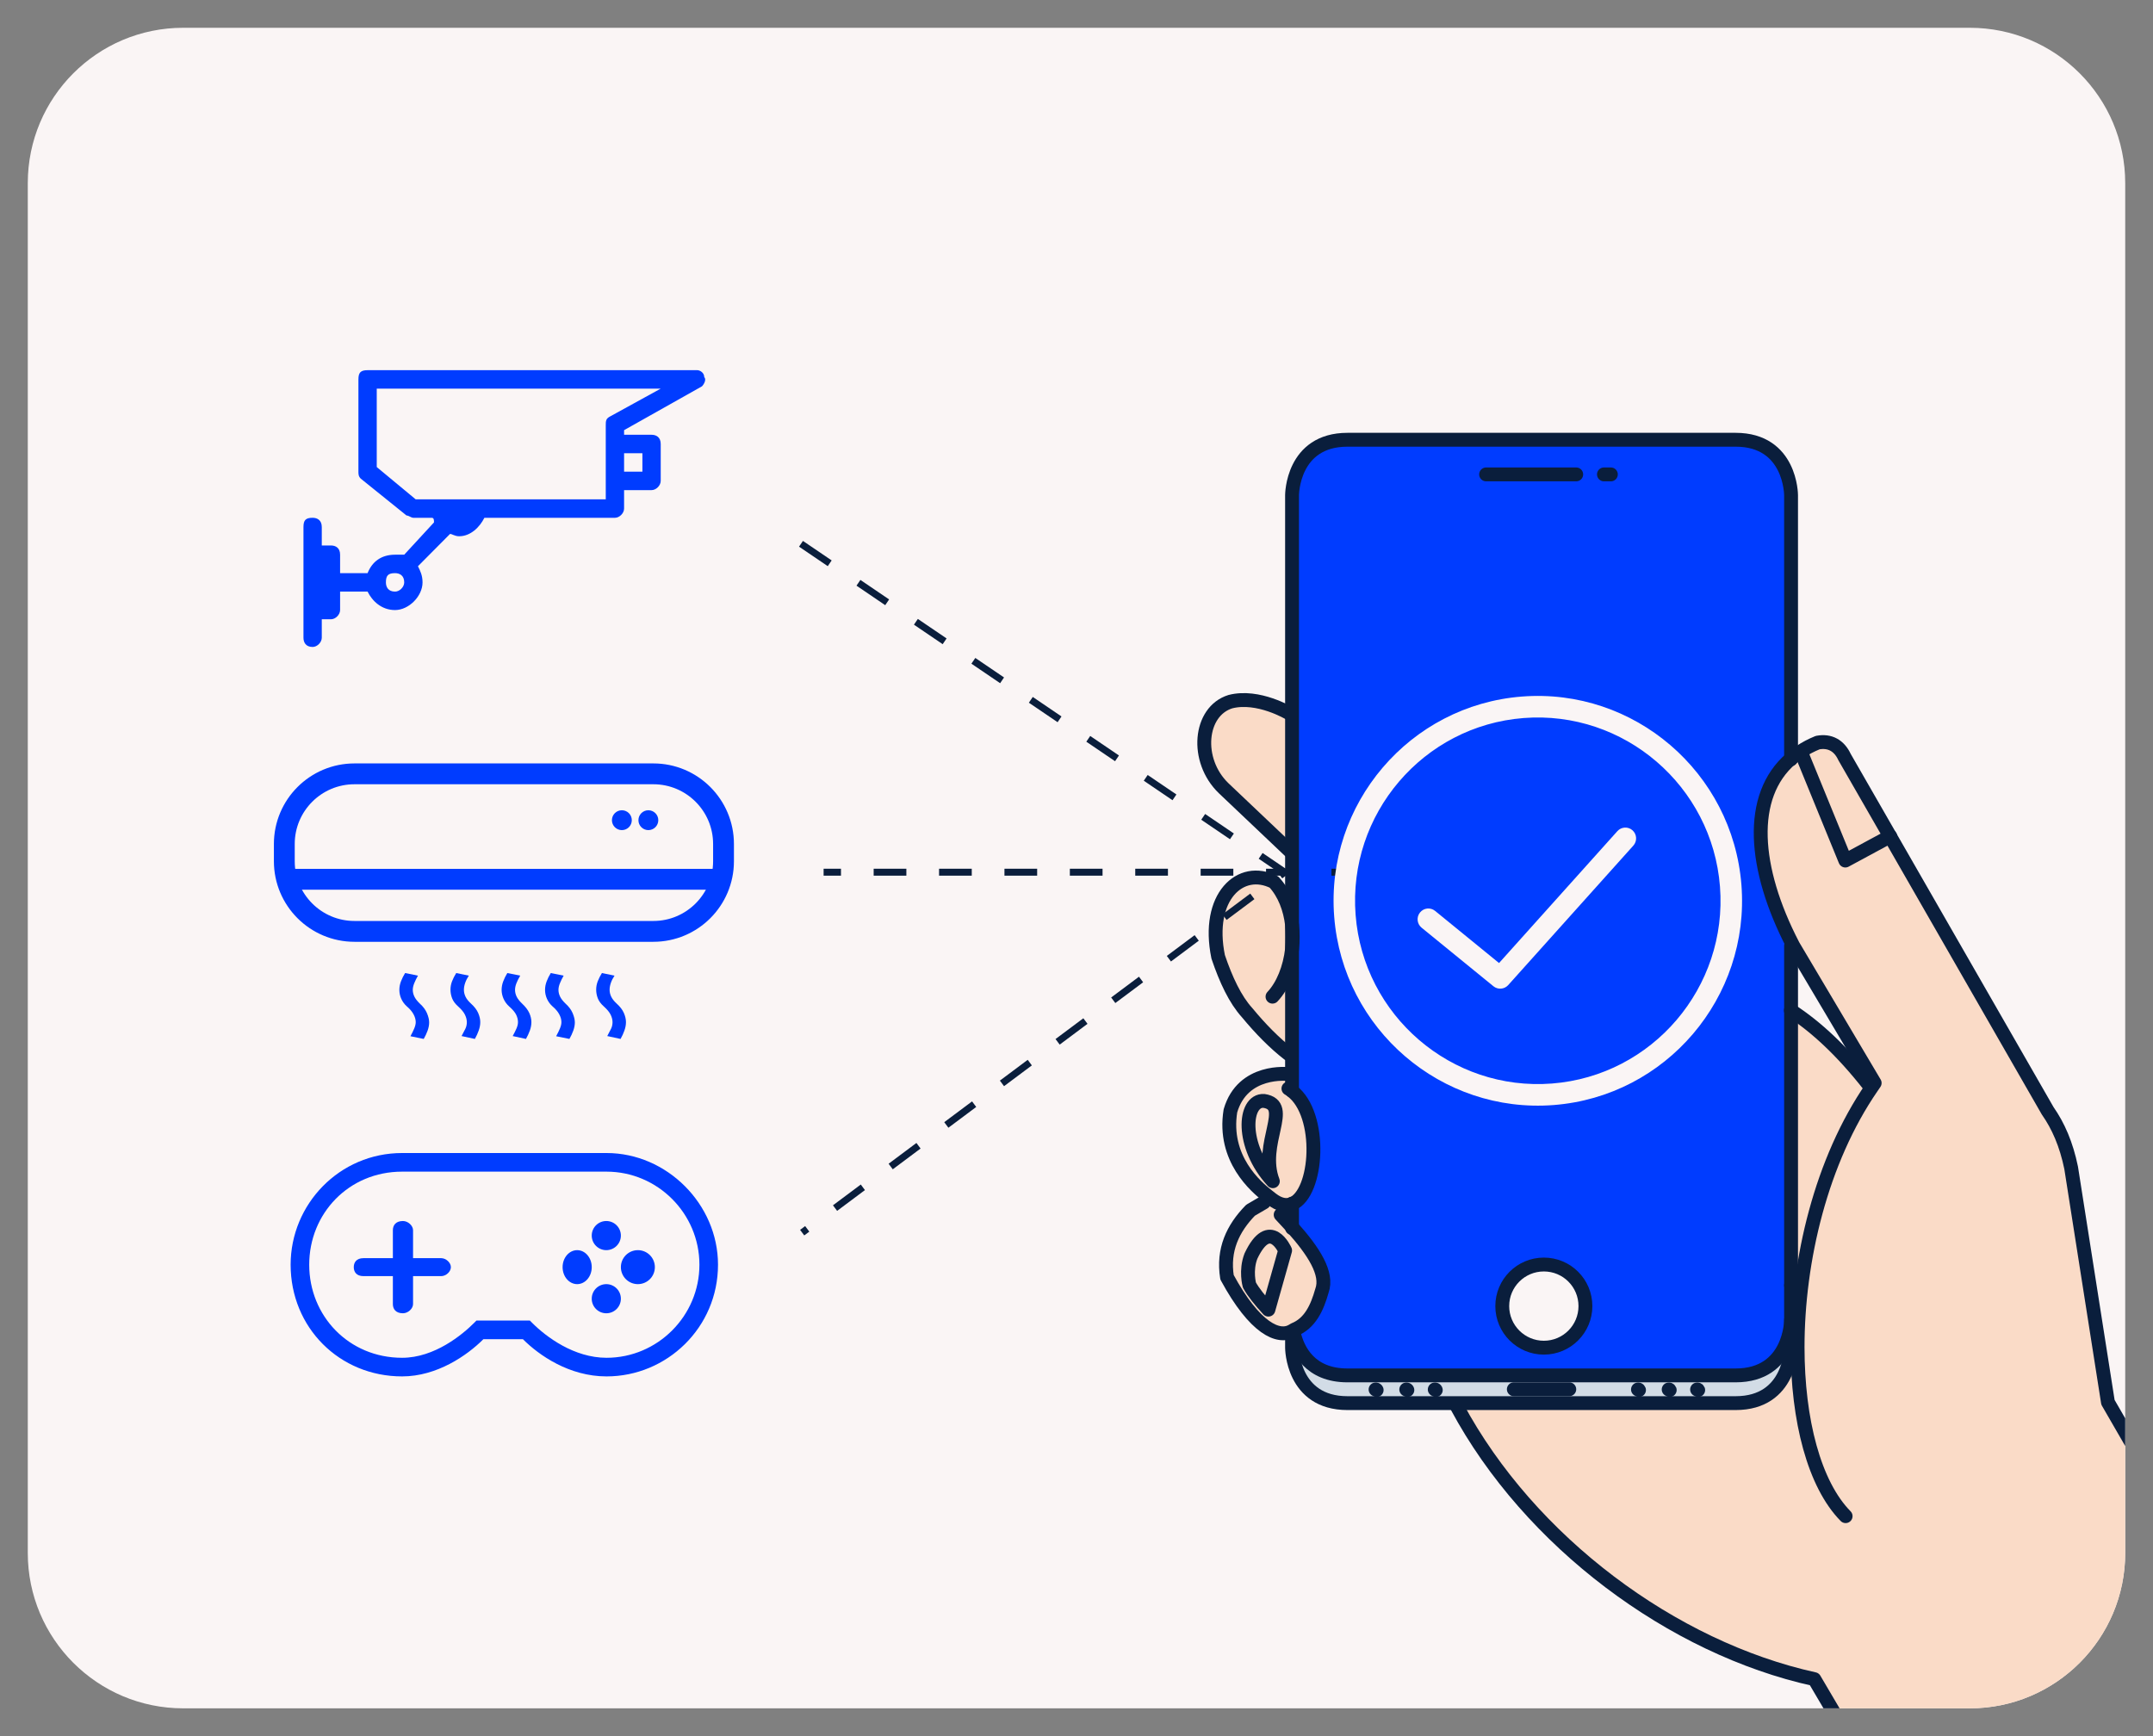 <?xml version="1.0" encoding="utf-8"?>
<!-- Generator: Adobe Illustrator 16.0.0, SVG Export Plug-In . SVG Version: 6.00 Build 0)  -->
<!DOCTYPE svg PUBLIC "-//W3C//DTD SVG 1.1//EN" "http://www.w3.org/Graphics/SVG/1.1/DTD/svg11.dtd">
<svg version="1.1" id="Layer_1" xmlns="http://www.w3.org/2000/svg" xmlns:xlink="http://www.w3.org/1999/xlink" x="0px" y="0px"
	 width="310px" height="250px" viewBox="0 -15 310 250" enable-background="new 0 -15 310 250" xml:space="preserve">
<rect x="0" y="-15" width="310" height="250" fill="#808080" stroke="none"/>
<g>
	<g>
		<g>
			<g>
				<path fill="#FAF5F5" d="M283.617,231H26.382C14.021,231,4,220.979,4,208.618V11.382C4-0.979,14.021-11,26.382-11h257.235
					C295.979-11,306-0.979,306,11.382v197.236C306,220.979,295.979,231,283.617,231z"/>
			</g>
		</g>
	</g>
	<g>
		<defs>
			<path id="SVGID_1_" d="M283.617,231H26.382C14.021,231,4,220.979,4,208.618V11.382C4-0.979,14.021-11,26.382-11h257.235
				C295.979-11,306-0.979,306,11.382v197.236C306,220.979,295.979,231,283.617,231z"/>
		</defs>
		<clipPath id="SVGID_2_">
			<use xlink:href="#SVGID_1_"  overflow="visible"/>
		</clipPath>
		<g clip-path="url(#SVGID_2_)">
			<g id="XMLID_1_">
				<g>
					<path fill="#FADBC7" d="M257.887,94.24c0.41-0.359,0.84-0.689,1.309-0.979l0.279,0.43l6.227,15.229l6.447-3.482l22.693,39.529
						c1.508,2.145,2.676,4.8,3.373,8.203l5.299,33.761l32.963,57.073l-65.486-0.639l-9.75-16.566
						c-20.418-4.49-40.996-19.77-51.445-39.229v-0.519h8.174h31.936c7.982,0,7.982-7.984,7.982-7.984v-0.07h0.939
						c0-12.504,3.393-26.854,10.688-37.443c0.131-0.199,0.27-0.398,0.41-0.599l-11.736-19.779c-0.02-0.04-0.041-0.08-0.061-0.12
						C252.449,110.077,251.611,99.639,257.887,94.24z"/>
					<path fill="#FADBC7" d="M272.148,105.438l-6.447,3.482l-6.227-15.229l-0.279-0.43c0.758-0.509,1.596-0.948,2.523-1.327
						c1.768-0.329,3.105,0.438,3.863,2.075L272.148,105.438z"/>
					<path fill="#FADBC7" d="M269.115,141.273l0.398,0.279c-7.295,10.589-10.688,24.939-10.688,37.443h-0.939v-3.922v-4.989v-39.56
						C261.529,132.891,265.262,136.363,269.115,141.273z"/>
					<path fill="#003CFF" d="M257.887,130.525v39.56v4.989c0,0,0,7.984-7.982,7.984h-31.936h-23.951
						c-5.439,0-7.176-3.702-7.725-6.058c-0.01-0.021-0.02-0.04-0.02-0.06l-0.189-0.31c0.08-0.04,0.16-0.09,0.24-0.149
						c2.295-0.908,3.322-3.145,4.021-5.629c0.889-2.465-1.197-5.679-4.311-9.161v-3.333c3.742-1.478,4.459-12.844-0.012-16.258
						l0.012-0.02v-2.415v-2.894v-15.109c0.129-1.148,0.129-2.336,0-3.483v-10.668v-19.77V56.307c0,0,0-7.983,7.982-7.983h55.887
						c7.982,0,7.982,7.983,7.982,7.983V94.24c-6.275,5.398-5.438,15.837,0.24,26.814l-0.24,0.12V130.525z M228.277,173.079
						c0-3.313-2.674-5.988-5.986-5.988c-3.305,0-5.988,2.675-5.988,5.988c0,3.303,2.684,5.987,5.988,5.987
						C225.604,179.066,228.277,176.382,228.277,173.079z"/>
					<path fill="#D2DCE6" d="M217.969,185.055v-1.996h31.936c7.982,0,7.982-7.984,7.982-7.984v3.922v0.07c0,0,0,7.984-7.982,7.984
						h-31.936V185.055z"/>
					<path fill="#FAF5F5" d="M222.291,167.091c3.313,0,5.986,2.675,5.986,5.988c0,3.303-2.674,5.987-5.986,5.987
						c-3.305,0-5.988-2.685-5.988-5.987C216.303,169.766,218.986,167.091,222.291,167.091z"/>
					<path fill="#D2DCE6" d="M217.969,185.055v1.996h-8.174h-15.777c-7.982,0-7.982-7.984-7.982-7.984v-1.996l0.258-0.069
						c0.549,2.355,2.285,6.058,7.725,6.058h23.951V185.055z"/>
					<path fill="#FADBC7" d="M186.035,161.692c3.113,3.482,5.199,6.696,4.311,9.161c-0.699,2.484-1.727,4.721-4.021,5.629
						c-0.08,0.06-0.16,0.109-0.24,0.149c-1.977,1.188-5.398-0.3-9.41-7.704c-0.629-3.952,0.828-7.026,3.383-9.65l1.926-1.128
						l0.578-0.908c0.279,0.22,0.48,0.359,0.549,0.429c1.109,0.858,2.096,1.019,2.926,0.689V161.692z M182.631,173.588
						c0.838-2.944,1.646-5.788,2.406-8.522c0,0-2.186-4.979-4.92,0.808c-0.809,2.086-0.221,4.172-0.221,4.172
						C180.445,171.063,181.434,172.28,182.631,173.588z"/>
					<path fill="#FADBC7" d="M186.023,142.102c4.471,3.414,3.754,14.78,0.012,16.258c-0.83,0.329-1.816,0.169-2.926-0.689
						c-0.068-0.069-0.27-0.209-0.549-0.429c-1.695-1.317-6.506-5.379-5.398-12.274c1.768-6.108,8.354-5.3,8.354-5.3h0.52v2.415
						L186.023,142.102z M183.27,155.096c-2.086-5.459,2.895-10.928-1.287-11.566C179.088,143.359,178.559,149.977,183.27,155.096z"
						/>
					<path fill="#FADBC7" d="M186.035,121.664v15.109h-0.5c-2.035-1.577-4.012-3.583-5.967-5.948
						c-1.717-1.886-3.045-4.721-4.172-8.044c-1.777-8.672,3.242-13.203,8.033-10.768c1.506,1.627,2.336,3.842,2.605,6.167V121.664z"
						/>
					<path fill="#FADBC7" d="M186.035,87.743v19.77h-0.35l-9.492-9.002c-4.18-4.021-3.531-11.087,0.969-12.474
						c4.021-1.028,8.523,1.706,8.523,1.706H186.035z"/>
					<path fill="#FADBC7" d="M185.037,165.065c-0.76,2.734-1.568,5.578-2.406,8.522c-1.197-1.308-2.186-2.525-2.734-3.543
						c0,0-0.588-2.086,0.221-4.172C182.852,160.086,185.037,165.065,185.037,165.065z"/>
					<path fill="#FADBC7" d="M181.982,143.529c4.182,0.639-0.799,6.107,1.287,11.566
						C178.559,149.977,179.088,143.359,181.982,143.529z"/>
				</g>
				<g>
					
						<path fill="none" stroke="#0A1E3C" stroke-width="1.996" stroke-linecap="round" stroke-linejoin="round" stroke-miterlimit="10" d="
						M257.887,175.074c0,0,0,7.984-7.982,7.984h-31.936h-23.951c-5.439,0-7.176-3.702-7.725-6.058c-0.01-0.021-0.02-0.04-0.02-0.06"
						/>
					
						<polyline fill="none" stroke="#0A1E3C" stroke-width="1.996" stroke-linecap="round" stroke-linejoin="round" stroke-miterlimit="10" points="
						257.887,121.175 257.887,130.525 257.887,170.085 					"/>
					
						<path fill="none" stroke="#0A1E3C" stroke-width="1.996" stroke-linecap="round" stroke-linejoin="round" stroke-miterlimit="10" d="
						M186.035,142.082v-2.415v-2.894v-15.109v-3.483v-10.668v-19.77V56.307c0,0,0-7.983,7.982-7.983h55.887
						c7.982,0,7.982,7.983,7.982,7.983V94.24v0.09"/>
					
						<polyline fill="none" stroke="#0A1E3C" stroke-width="1.996" stroke-linecap="round" stroke-linejoin="round" stroke-miterlimit="10" points="
						186.035,161.852 186.035,161.692 186.035,158.359 186.035,158.319 					"/>
					
						<path fill="none" stroke="#0A1E3C" stroke-width="1.996" stroke-linecap="round" stroke-linejoin="round" stroke-miterlimit="10" d="
						M186.035,177.07v1.996c0,0,0,7.984,7.982,7.984h15.777h8.174h31.936c7.982,0,7.982-7.984,7.982-7.984v-0.07v-3.922v-4.989"/>
					
						<line fill="none" stroke="#0A1E3C" stroke-width="1.996" stroke-linecap="round" stroke-linejoin="round" stroke-miterlimit="10" x1="213.977" y1="53.313" x2="226.951" y2="53.313"/>
					
						<line fill="none" stroke="#0A1E3C" stroke-width="1.996" stroke-linecap="round" stroke-linejoin="round" stroke-miterlimit="10" x1="230.943" y1="53.313" x2="231.941" y2="53.313"/>
					
						<line fill="none" stroke="#0A1E3C" stroke-width="1.996" stroke-linecap="round" stroke-linejoin="round" stroke-miterlimit="10" x1="217.969" y1="185.055" x2="225.953" y2="185.055"/>
					
						<path fill="none" stroke="#0A1E3C" stroke-width="1.996" stroke-linecap="round" stroke-linejoin="round" stroke-miterlimit="10" d="
						M228.277,173.079c0,3.303-2.674,5.987-5.986,5.987c-3.305,0-5.988-2.685-5.988-5.987c0-3.313,2.684-5.988,5.988-5.988
						C225.604,167.091,228.277,169.766,228.277,173.079z"/>
					
						<path fill="none" stroke="#0A1E3C" stroke-width="1.996" stroke-linecap="round" stroke-linejoin="round" stroke-miterlimit="10" d="
						M198.061,185.084c0.059-0.02,0.139,0.021,0.158,0.08"/>
					
						<path fill="none" stroke="#0A1E3C" stroke-width="1.996" stroke-linecap="round" stroke-linejoin="round" stroke-miterlimit="10" d="
						M202.48,185.084c0.061-0.02,0.141,0.021,0.16,0.08"/>
					
						<path fill="none" stroke="#0A1E3C" stroke-width="1.996" stroke-linecap="round" stroke-linejoin="round" stroke-miterlimit="10" d="
						M206.582,185.084c0.061-0.02,0.141,0.021,0.15,0.08"/>
					
						<path fill="none" stroke="#0A1E3C" stroke-width="1.996" stroke-linecap="round" stroke-linejoin="round" stroke-miterlimit="10" d="
						M235.842,185.084c0.061-0.02,0.131,0.021,0.15,0.08"/>
					
						<path fill="none" stroke="#0A1E3C" stroke-width="1.996" stroke-linecap="round" stroke-linejoin="round" stroke-miterlimit="10" d="
						M240.264,185.084c0.061-0.02,0.129,0.021,0.15,0.08"/>
					
						<path fill="none" stroke="#0A1E3C" stroke-width="1.996" stroke-linecap="round" stroke-linejoin="round" stroke-miterlimit="10" d="
						M244.355,185.084c0.07-0.02,0.139,0.021,0.16,0.08"/>
					
						<path fill="none" stroke="#0A1E3C" stroke-width="1.996" stroke-linecap="round" stroke-linejoin="round" stroke-miterlimit="10" d="
						M265.742,203.327c-4.512-4.581-6.916-13.802-6.916-24.331c0-12.504,3.393-26.854,10.688-37.443
						c0.131-0.199,0.27-0.398,0.41-0.599l-11.736-19.779c-0.02-0.04-0.041-0.08-0.061-0.12c-5.678-10.978-6.516-21.416-0.24-26.814
						c0.41-0.359,0.84-0.689,1.309-0.979c0.758-0.509,1.596-0.948,2.523-1.327c1.768-0.329,3.105,0.438,3.863,2.075l6.566,11.428
						l22.693,39.529c1.508,2.145,2.676,4.8,3.373,8.203l5.299,33.761l32.963,57.073"/>
					
						<polyline fill="none" stroke="#0A1E3C" stroke-width="1.996" stroke-linecap="round" stroke-linejoin="round" stroke-miterlimit="10" points="
						259.475,93.691 265.701,108.92 272.148,105.438 272.168,105.427 					"/>
					
						<path fill="none" stroke="#0A1E3C" stroke-width="1.996" stroke-linecap="round" stroke-linejoin="round" stroke-miterlimit="10" d="
						M257.857,130.506c0.01,0.01,0.02,0.01,0.029,0.02c3.643,2.365,7.375,5.838,11.229,10.748"/>
					
						<path fill="none" stroke="#0A1E3C" stroke-width="1.996" stroke-linecap="round" stroke-linejoin="round" stroke-miterlimit="10" d="
						M209.795,187.569c10.449,19.46,31.027,34.739,51.445,39.229l9.75,16.566"/>
					
						<path fill="none" stroke="#0A1E3C" stroke-width="1.996" stroke-linecap="round" stroke-linejoin="round" stroke-miterlimit="10" d="
						M185.686,107.513l-9.492-9.002c-4.18-4.021-3.531-11.087,0.969-12.474c4.021-1.028,8.523,1.706,8.523,1.706"/>
					
						<path fill="none" stroke="#0A1E3C" stroke-width="1.996" stroke-linecap="round" stroke-linejoin="round" stroke-miterlimit="10" d="
						M183.221,128.52c1.506-1.597,2.504-4.142,2.814-6.855c0.129-1.148,0.129-2.336,0-3.483c-0.27-2.325-1.1-4.54-2.605-6.167
						c-4.791-2.436-9.811,2.096-8.033,10.768c1.127,3.323,2.455,6.158,4.172,8.044c1.955,2.365,3.932,4.371,5.967,5.948"/>
					
						<path fill="none" stroke="#0A1E3C" stroke-width="1.996" stroke-linecap="round" stroke-linejoin="round" stroke-miterlimit="10" d="
						M185.516,139.667c0,0-6.586-0.809-8.354,5.3c-1.107,6.896,3.703,10.957,5.398,12.274c0.279,0.22,0.48,0.359,0.549,0.429
						c1.109,0.858,2.096,1.019,2.926,0.689c3.742-1.478,4.459-12.844-0.012-16.258c-0.158-0.129-0.328-0.249-0.508-0.349"/>
					
						<path fill="none" stroke="#0A1E3C" stroke-width="1.996" stroke-linecap="round" stroke-linejoin="round" stroke-miterlimit="10" d="
						M181.982,158.149l-1.926,1.128c-2.555,2.624-4.012,5.698-3.383,9.65c4.012,7.404,7.434,8.892,9.41,7.704
						c0.08-0.04,0.16-0.09,0.24-0.149c2.295-0.908,3.322-3.145,4.021-5.629c0.889-2.465-1.197-5.679-4.311-9.161
						c-0.52-0.579-1.068-1.168-1.637-1.767"/>
					
						<path fill="none" stroke="#0A1E3C" stroke-width="1.996" stroke-linecap="round" stroke-linejoin="round" stroke-miterlimit="10" d="
						M182.631,173.588c0.838-2.944,1.646-5.788,2.406-8.522c0,0-2.186-4.979-4.92,0.808c-0.809,2.086-0.221,4.172-0.221,4.172
						C180.445,171.063,181.434,172.28,182.631,173.588z"/>
					
						<path fill="none" stroke="#0A1E3C" stroke-width="1.996" stroke-linecap="round" stroke-linejoin="round" stroke-miterlimit="10" d="
						M183.27,155.096c-4.711-5.119-4.182-11.736-1.287-11.566C186.164,144.168,181.184,149.637,183.27,155.096z"/>
				</g>
			</g>
		</g>
	</g>
	<polyline fill="none" stroke="#0A1E3C" stroke-miterlimit="10" stroke-dasharray="5" points="115.33,63.305 184.977,110.596 
		115.5,162.5 	"/>
	<g>
		<g>
			<line fill="none" stroke="#0A1E3C" stroke-miterlimit="10" x1="194.207" y1="110.596" x2="191.707" y2="110.596"/>
			
				<line fill="none" stroke="#0A1E3C" stroke-miterlimit="10" stroke-dasharray="4.708,4.708" x1="186.999" y1="110.596" x2="123.442" y2="110.596"/>
			<line fill="none" stroke="#0A1E3C" stroke-miterlimit="10" x1="121.088" y1="110.596" x2="118.588" y2="110.596"/>
		</g>
	</g>
	<g>
		<path fill="#FAF5F5" d="M216.127,127.363c-0.383,0.03-0.775-0.083-1.098-0.345l-10.346-8.435
			c-0.662-0.543-0.764-1.522-0.223-2.186c0.535-0.666,1.508-0.77,2.174-0.226l9.205,7.507l17.037-18.992
			c0.57-0.638,1.553-0.689,2.186-0.117c0.635,0.574,0.688,1.557,0.117,2.194l-18.021,20.091
			C216.881,127.162,216.51,127.332,216.127,127.363"/>
		<path fill="#FAF5F5" d="M219.373,88.397c-14.465,1.126-25.313,13.847-24.186,28.356c1.129,14.512,13.816,25.402,28.279,24.275
			c14.465-1.126,25.313-13.846,24.186-28.356C246.523,98.162,233.84,87.272,219.373,88.397 M223.709,144.126
			c-16.164,1.259-30.344-10.914-31.605-27.131c-1.26-16.218,10.863-30.437,27.031-31.692c16.164-1.259,30.34,10.912,31.605,27.131
			C252,128.65,239.877,142.869,223.709,144.126"/>
	</g>
	<path fill-rule="evenodd" clip-rule="evenodd" fill="#003CFF" d="M87.881,44.948c-0.66,0.332-0.66,0.665-0.66,1.329
		c0,2.324,0,2.324,0,2.324c0,0.332,0,0.332,0,0.332c0,5.314,0,5.314,0,5.314c0,2.657,0,2.657,0,2.657c-27.37,0-27.37,0-27.37,0
		c-5.605-4.649-5.605-4.649-5.605-4.649c0-11.293,0-11.293,0-11.293c40.89,0,40.89,0,40.89,0L87.881,44.948z M92.497,50.263
		c0,2.657,0,2.657,0,2.657c-2.638,0-2.638,0-2.638,0c0-2.657,0-2.657,0-2.657H92.497z M56.883,70.191
		c-0.989,0-1.318-0.664-1.318-1.328c0-0.997,0.329-1.329,1.318-1.329c0.66,0,1.319,0.332,1.319,1.329
		C58.202,69.527,57.543,70.191,56.883,70.191z M101.4,39.302c0-0.664-0.659-0.996-0.989-0.996c-47.485,0-47.485,0-47.485,0
		c-0.989,0-1.318,0.332-1.318,1.328c0,13.286,0,13.286,0,13.286c0,0.332,0,0.664,0.329,0.996c6.595,5.314,6.595,5.314,6.595,5.314
		c0.33,0,0.66,0.332,0.99,0.332c2.638,0,2.638,0,2.638,0c0.329,0,0.329,0.332,0.329,0.664c-4.286,4.65-4.286,4.65-4.286,4.65
		s0,0-0.33,0c-0.329,0-0.659,0-0.989,0c-1.979,0-3.297,0.996-3.957,2.657c-3.957,0-3.957,0-3.957,0c0-2.657,0-2.657,0-2.657
		c0-0.996-0.66-1.328-1.318-1.328c-1.32,0-1.32,0-1.32,0c0-2.657,0-2.657,0-2.657c0-0.997-0.659-1.329-1.318-1.329
		c-0.989,0-1.319,0.332-1.319,1.329c0,15.942,0,15.942,0,15.942c0,0.664,0.33,1.329,1.319,1.329c0.659,0,1.318-0.665,1.318-1.329
		c0-2.657,0-2.657,0-2.657c1.32,0,1.32,0,1.32,0c0.658,0,1.318-0.664,1.318-1.328c0-2.657,0-2.657,0-2.657c3.957,0,3.957,0,3.957,0
		c0.66,1.328,1.979,2.657,3.957,2.657s3.957-1.993,3.957-3.985c0-0.997-0.33-1.661-0.659-2.325c4.616-4.65,4.616-4.65,4.616-4.65
		c0.33,0,0.66,0.332,1.319,0.332c1.649,0,2.968-1.328,3.628-2.657c18.796,0,18.796,0,18.796,0c0.659,0,1.319-0.664,1.319-1.328
		c0-2.657,0-2.657,0-2.657c3.957,0,3.957,0,3.957,0c0.659,0,1.318-0.665,1.318-1.329c0-5.314,0-5.314,0-5.314
		c0-0.996-0.659-1.328-1.318-1.328c-3.957,0-3.957,0-3.957,0c0-0.664,0-0.664,0-0.664c11.211-6.311,11.211-6.311,11.211-6.311
		C101.4,40.299,101.73,39.634,101.4,39.302z"/>
	<g>
		<g>
			<path fill="#003CFF" d="M85.84,127.506c0-0.412,0.077-0.816,0.23-1.213c0.154-0.396,0.354-0.788,0.599-1.176l1.81,0.376
				c-0.232,0.355-0.408,0.706-0.527,1.051s-0.178,0.675-0.178,0.991c0,0.331,0.076,0.659,0.229,0.982
				c0.153,0.324,0.411,0.652,0.775,0.986c0.503,0.453,0.854,0.911,1.052,1.372c0.199,0.462,0.299,0.897,0.299,1.308
				c0,0.388-0.073,0.789-0.219,1.203c-0.146,0.414-0.332,0.82-0.558,1.219l-1.916-0.413c0.228-0.412,0.41-0.764,0.55-1.057
				s0.209-0.608,0.209-0.945c0-0.341-0.089-0.697-0.268-1.066c-0.18-0.369-0.502-0.762-0.967-1.178
				c-0.435-0.386-0.73-0.782-0.887-1.191C85.918,128.347,85.84,127.93,85.84,127.506z"/>
			<path fill="#003CFF" d="M78.479,127.541c0-0.412,0.077-0.821,0.232-1.227c0.154-0.406,0.354-0.805,0.596-1.197l1.85,0.376
				c-0.207,0.363-0.383,0.722-0.527,1.075c-0.146,0.353-0.218,0.676-0.218,0.971c0,0.325,0.075,0.646,0.227,0.963
				c0.151,0.317,0.41,0.652,0.778,1.006c0.487,0.438,0.834,0.902,1.041,1.395c0.207,0.493,0.311,0.933,0.311,1.319
				c0,0.38-0.074,0.774-0.221,1.183c-0.146,0.409-0.334,0.81-0.561,1.201l-1.911-0.389c0.229-0.419,0.413-0.796,0.552-1.131
				c0.138-0.334,0.207-0.635,0.207-0.902c0-0.361-0.104-0.734-0.31-1.12s-0.527-0.767-0.966-1.142
				c-0.348-0.31-0.614-0.672-0.801-1.087S78.479,127.988,78.479,127.541z"/>
			<path fill="#003CFF" d="M64.863,127.506c0-0.412,0.076-0.816,0.23-1.213s0.354-0.788,0.598-1.176l1.81,0.376
				c-0.232,0.355-0.407,0.706-0.526,1.051s-0.179,0.675-0.179,0.991c0,0.331,0.076,0.659,0.229,0.982
				c0.152,0.324,0.412,0.652,0.775,0.986c0.503,0.453,0.854,0.911,1.053,1.372c0.199,0.462,0.299,0.897,0.299,1.308
				c0,0.388-0.074,0.789-0.221,1.203c-0.146,0.414-0.331,0.82-0.557,1.219l-1.916-0.413c0.228-0.412,0.41-0.764,0.551-1.057
				c0.139-0.293,0.209-0.608,0.209-0.945c0-0.341-0.09-0.697-0.269-1.066c-0.18-0.369-0.501-0.762-0.966-1.178
				c-0.436-0.386-0.73-0.782-0.887-1.191C64.941,128.347,64.863,127.93,64.863,127.506z"/>
			<path fill="#003CFF" d="M72.225,127.539c0-0.408,0.078-0.816,0.232-1.225c0.155-0.408,0.352-0.808,0.591-1.197l1.854,0.376
				c-0.249,0.427-0.436,0.804-0.559,1.128c-0.124,0.325-0.186,0.63-0.186,0.914c0,0.332,0.075,0.655,0.227,0.971
				c0.15,0.314,0.41,0.647,0.777,0.998c0.504,0.475,0.854,0.934,1.054,1.379c0.198,0.444,0.298,0.877,0.298,1.298
				c0,0.393-0.07,0.788-0.212,1.187c-0.141,0.398-0.331,0.811-0.569,1.238l-1.91-0.413c0.229-0.419,0.412-0.789,0.551-1.11
				c0.139-0.32,0.208-0.621,0.208-0.9c0-0.354-0.087-0.707-0.261-1.063c-0.173-0.355-0.511-0.755-1.014-1.197
				c-0.355-0.321-0.625-0.692-0.808-1.114S72.225,127.963,72.225,127.539z"/>
			<path fill="#003CFF" d="M57.501,127.541c0-0.412,0.077-0.821,0.232-1.227c0.155-0.406,0.354-0.805,0.597-1.197l1.849,0.376
				c-0.206,0.363-0.382,0.722-0.528,1.075c-0.145,0.353-0.217,0.676-0.217,0.971c0,0.325,0.076,0.646,0.227,0.963
				c0.151,0.317,0.41,0.652,0.778,1.006c0.487,0.438,0.835,0.902,1.042,1.395c0.206,0.493,0.31,0.933,0.31,1.319
				c0,0.38-0.073,0.774-0.221,1.183c-0.147,0.409-0.334,0.81-0.561,1.201l-1.911-0.389c0.229-0.419,0.413-0.796,0.551-1.131
				c0.139-0.334,0.209-0.635,0.209-0.902c0-0.361-0.104-0.734-0.311-1.12c-0.205-0.386-0.527-0.767-0.965-1.142
				c-0.348-0.31-0.615-0.672-0.802-1.087S57.501,127.988,57.501,127.541z"/>
		</g>
		<path fill="#003CFF" d="M89.539,104.537L89.539,104.537c-0.789,0-1.43-0.64-1.43-1.43l0,0c0-0.79,0.641-1.431,1.43-1.431l0,0
			c0.791,0,1.431,0.641,1.431,1.431l0,0C90.97,103.897,90.33,104.537,89.539,104.537z"/>
		<path fill="#003CFF" d="M93.354,104.537L93.354,104.537c-0.789,0-1.43-0.64-1.43-1.43l0,0c0-0.79,0.641-1.431,1.43-1.431l0,0
			c0.79,0,1.431,0.641,1.431,1.431l0,0C94.784,103.897,94.144,104.537,93.354,104.537z"/>
		<g>
			
				<line fill="none" stroke="#003CFF" stroke-width="3" stroke-miterlimit="10" x1="104.316" y1="111.617" x2="40.914" y2="111.617"/>
			<path fill="none" stroke="#003CFF" stroke-width="3" stroke-miterlimit="10" d="M94.072,119.119H51.041
				c-5.58,0-10.104-4.523-10.104-10.104v-2.478c0-5.58,4.523-10.104,10.104-10.104h43.031c5.58,0,10.104,4.524,10.104,10.104v2.478
				C104.177,114.596,99.652,119.119,94.072,119.119z"/>
		</g>
	</g>
	<g>
		<path fill-rule="evenodd" clip-rule="evenodd" fill="#003CFF" d="M58.021,160.826c0.727,0,1.453,0.664,1.453,1.328
			c0,1.329,0,2.491,0,3.508v0.513h2.651c1.398,0,1.398,0,1.398,0c0.699,0,1.398,0.647,1.398,1.294c0,0.647-0.699,1.294-1.398,1.294
			c-1.398,0-2.622,0-3.692,0h-0.357v2.691c0,1.329,0,1.329,0,1.329c0,0.664-0.727,1.328-1.453,1.328
			c-1.09,0-1.453-0.664-1.453-1.328c0-1.329,0-2.491,0-3.508v-0.513h-2.834c-1.398,0-1.398,0-1.398,0
			c-1.049,0-1.398-0.646-1.398-1.294c0-0.646,0.35-1.294,1.398-1.294c1.398,0,2.623,0,3.693,0h0.539v-2.691c0-1.329,0-1.329,0-1.329
			C56.568,161.49,56.932,160.826,58.021,160.826z"/>
		<circle fill-rule="evenodd" clip-rule="evenodd" fill="#003CFF" cx="87.299" cy="162.924" r="2.098"/>
		<circle fill-rule="evenodd" clip-rule="evenodd" fill="#003CFF" cx="87.299" cy="172.014" r="2.098"/>
		<circle fill-rule="evenodd" clip-rule="evenodd" fill="#003CFF" cx="91.844" cy="167.469" r="2.447"/>
		<ellipse fill-rule="evenodd" clip-rule="evenodd" fill="#003CFF" cx="83.104" cy="167.469" rx="2.098" ry="2.447"/>
		<path fill-rule="evenodd" clip-rule="evenodd" fill="#003CFF" d="M68.602,175.16c7.691,0,7.691,0,7.691,0
			c0.335,0.336,0.335,0.336,0.335,0.336c2.007,2.01,6.02,5.025,10.702,5.025c7.357,0,13.377-6.031,13.377-13.402
			s-6.02-13.402-13.377-13.402c-29.43,0-29.43,0-29.43,0c-7.691,0-13.377,6.031-13.377,13.402s5.686,13.402,13.377,13.402
			c4.682,0,8.695-3.351,10.367-5.025L68.602,175.16z M87.33,183.202c-5.352,0-9.699-3.016-12.04-5.361c-5.685,0-5.685,0-5.685,0
			c-2.342,2.346-6.689,5.361-11.705,5.361c-9.029,0-16.053-7.036-16.053-16.083c0-8.711,7.023-16.083,16.053-16.083
			c29.43,0,29.43,0,29.43,0c8.694,0,16.052,7.372,16.052,16.083C103.382,176.166,96.024,183.202,87.33,183.202z"/>
	</g>
</g>
</svg>
